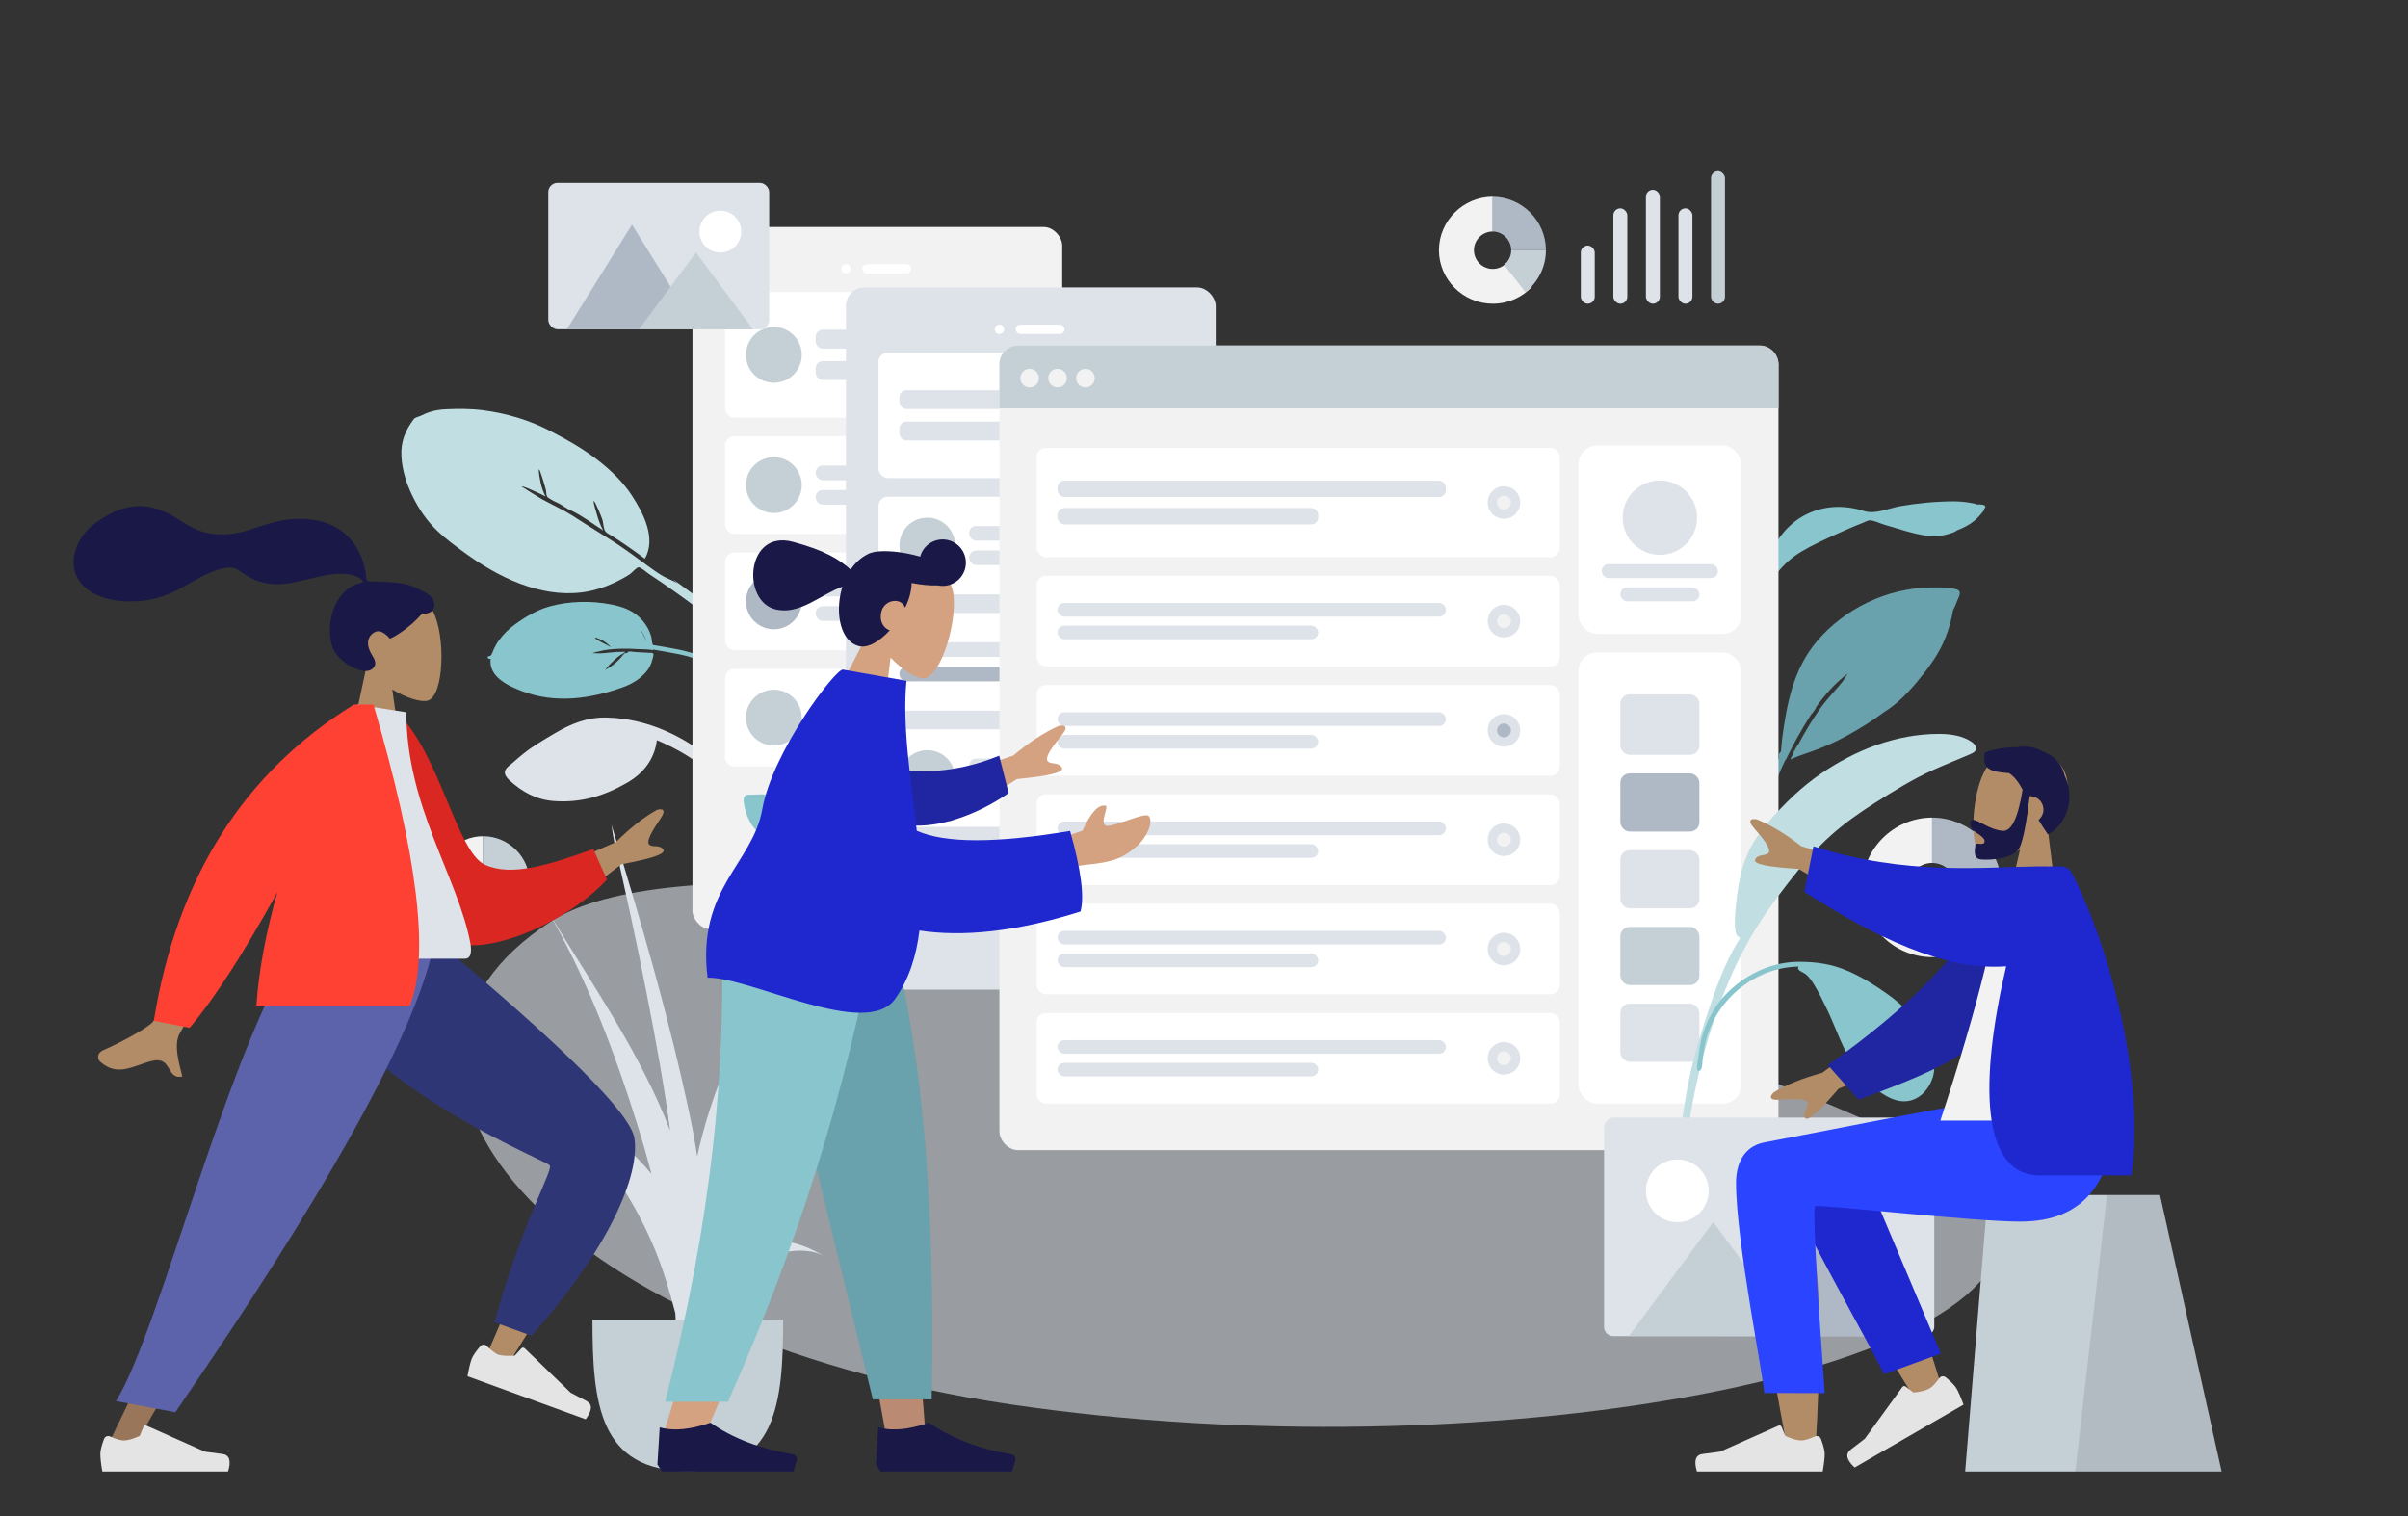 <?xml version="1.0" encoding="UTF-8" standalone="no"?>
<svg
   xmlns:dc="http://purl.org/dc/elements/1.1/"
   xmlns:cc="http://creativecommons.org/ns#"
   xmlns:rdf="http://www.w3.org/1999/02/22-rdf-syntax-ns#"
   xmlns:svg="http://www.w3.org/2000/svg"
   xmlns="http://www.w3.org/2000/svg"
   xmlns:sodipodi="http://sodipodi.sourceforge.net/DTD/sodipodi-0.dtd"
   xmlns:inkscape="http://www.inkscape.org/namespaces/inkscape"
   width="1080"
   height="680"
   viewBox="0 0 1080 680"
   version="1.1"
   id="svg8575"
   sodipodi:docname="stats.svg"
   inkscape:version="0.92.4 (33fec40, 2019-01-16)"
   inkscape:export-filename="/home/edward/Pictures/PrayerMate assets/Humaaans/church.png"
   inkscape:export-xdpi="100.24696"
   inkscape:export-ydpi="100.24696">
  <rect x="0" y="0" width="1080" height="680" fill="#333333" stroke="none"/>
  <defs
     id="defs8579" />
  <sodipodi:namedview
     pagecolor="#ffffff"
     bordercolor="#666666"
     borderopacity="1"
     objecttolerance="10"
     gridtolerance="10"
     guidetolerance="10"
     inkscape:pageopacity="0"
     inkscape:pageshadow="2"
     inkscape:window-width="1920"
     inkscape:window-height="1016"
     id="namedview8577"
     showgrid="true"
     showguides="true"
     inkscape:guide-bbox="true"
     inkscape:zoom="0.85372742"
     inkscape:cx="452.2241"
     inkscape:cy="271.99279"
     inkscape:window-x="0"
     inkscape:window-y="27"
     inkscape:window-maximized="1"
     inkscape:current-layer="layer3">
    <inkscape:grid
       type="xygrid"
       id="grid19656" />
    <sodipodi:guide
       position="540,467.966"
       orientation="1,0"
       id="guide23231"
       inkscape:locked="false"
       inkscape:label=""
       inkscape:color="rgb(0,0,255)" />
  </sodipodi:namedview>
  <!-- Generator: Sketch 52.4 (67378) - http://www.bohemiancoding.com/sketch -->
  <title
     id="title8534">Scene/Plants</title>
  <desc
     id="desc8536">Created with Sketch.</desc>
  <g
     id="Scene/Wireframe"
     style="fill:none;fill-rule:evenodd;stroke:none;stroke-width:1"
     transform="matrix(1.043,0,0,1.043,166.635,22.533)">
    <path
       id="Twisted-Leaf"
       d="m 690.225,195.334 c -0.533,-0.388 -1.799,-0.525 -2.388,-0.642 C 685.39,194.21 682.869,194 680.374,194 c -7.693,0.011 -15.511,0.767 -23.077,2.074 -4.803,0.83 -10.61,3.622 -15.388,2.106 -8.324,-2.642 -16.738,-2.512 -24.635,1.26 -7.221,3.449 -12.702,10 -15.901,17.078 -0.483,1.069 -2.441,5.001 -2.995,7.652 -0.237,0.542 -0.465,1.088 -0.67,1.642 -0.583,1.573 -1.105,3.173 -1.59,4.777 -0.207,0.684 -0.729,2.194 -0.11,2.486 -0.99,1.826 -1.867,3.709 -2.598,5.652 -2.125,5.652 -4.448,11.851 -5.195,17.841 -0.277,2.218 -0.287,4.449 -0.03,6.671 0.127,1.098 0.074,3.307 0.819,4.142 1.58,1.772 2.392,-0.709 2.214,-1.89 -1.361,-9.006 1.267,-17.464 4.38,-25.93 2.013,-5.474 5.321,-10.483 9.027,-15.019 2.999,-3.671 6.216,-6.563 10.328,-8.997 5.027,-2.977 10.402,-5.383 15.728,-7.797 3.503,-1.588 7.009,-3.134 10.61,-4.502 0.801,-0.305 2.06,-1.085 2.948,-1.088 1.877,-0.007 4.537,1.379 6.351,1.894 5.964,1.696 12.005,3.867 18.168,4.733 3.954,0.556 7.658,-0.07 11.355,-1.387 0.378,-0.134 1.011,-0.48 1.787,-0.974 2.745,-1.056 5.342,-2.385 7.603,-4.302 1.303,-1.105 2.485,-2.532 3.563,-3.839 0.323,-0.391 0.465,-0.839 0.47,-1.264 0.244,-0.128 0.406,-0.277 0.443,-0.451 0.269,-1.286 -2.184,-1.31 -3.754,-1.233"
       inkscape:connector-curvature="0"
       style="fill:#89c5cc" />
    <path
       transform="rotate(-39,111.675,319.404)"
       id="Fill-16"
       d="m 86.226,277.097 c -1.942,0 -3.878,0.039 -5.818,0.139 -1.479,0.077 -3.738,-0.228 -4.989,0.689 -1.3,0.953 -1.21,2.902 -1.007,4.28 1.073,7.282 3.693,13.739 9.174,18.899 8.439,7.944 18.113,11.981 29.561,13.778 8.042,1.263 15.465,-0.491 21.385,-6.181 4.325,7.989 7.607,16.829 9.253,25.752 0.812,4.403 1.06,8.752 0.917,13.236 -0.092,2.872 -0.251,5.736 -0.56,8.594 -0.134,1.242 -0.77,3.122 -0.282,4.295 0.573,1.378 2.507,1.512 3.375,0.336 0.722,-0.978 0.59,-2.899 0.738,-4.056 0.246,-1.923 0.474,-3.847 0.637,-5.778 0.265,-3.126 0.46,-6.262 0.446,-9.4 -0.033,-7.051 -1.608,-14.13 -3.763,-20.824 -4.134,-12.841 -10.842,-24.254 -21.274,-33.208 -6.414,-5.506 -13.755,-7.736 -22.084,-8.933 -5.186,-0.745 -10.456,-1.617 -15.709,-1.617"
       inkscape:connector-curvature="0"
       style="fill:#dde3e9" />
    <path
       transform="rotate(-37,90.124,221.442)"
       id="Leaf-3"
       d="m 130.485,308.721 c -1.575,-12.542 -3.242,-25.012 -6.294,-37.31 -1.799,-7.247 -4.104,-14.342 -6.198,-21.506 0.188,0.899 0.354,1.803 0.498,2.71 -0.729,-2.137 -2.25,-4.181 -3.126,-6.31 -0.976,-2.375 -1.761,-4.842 -2.507,-7.294 -1.456,-4.786 -2.83,-9.58 -4.468,-14.311 -1.826,-5.271 -3.928,-10.454 -5.887,-15.679 -1.663,-4.434 -3.22,-9.089 -5.385,-13.321 -1.18,-2.306 -2.237,-4.784 -3.396,-7.135 -0.388,-0.787 -3.714,-9.576 -3.689,-9.576 0.55,0 2.613,3.907 2.954,4.481 0.999,1.676 1.847,3.421 2.705,5.168 0.37,-2.075 0.956,-4.107 1.88,-6.015 0.285,-0.589 2.285,-4.932 2.936,-4.932 0.325,0 -2.681,8.202 -3.061,8.922 -0.309,0.585 -0.887,1.326 -1.088,1.949 -0.325,1.005 -0.158,0.754 0.111,1.66 0.492,1.662 1.581,3.289 2.267,4.884 0.376,0.852 1.303,3.804 2.205,5.126 2.323,4.54 3.973,10.076 5.742,14.972 0.38,-2.405 1.038,-4.725 1.949,-6.988 0.216,-0.538 1.934,-5.525 2.429,-5.525 0.557,0 -1.576,7.988 -1.865,8.678 -0.538,1.282 -1.384,2.522 -1.832,3.827 -0.491,1.432 0.372,2.721 0.921,4.185 2.022,5.388 3.794,10.83 5.414,16.345 9.406,-4.12 11.276,-16.244 11.89,-25.185 0.442,-6.444 -0.556,-13.006 -2.119,-19.257 -2.087,-8.343 -5.598,-16.397 -9.324,-24.151 -4.341,-9.035 -10.31,-17.105 -17.508,-24.179 -3.764,-3.7 -8.052,-6.906 -12.406,-9.911 -2.127,-1.468 -4.312,-2.686 -6.795,-3.503 -1.119,-0.368 -2.268,-0.634 -3.43,-0.838 -0.883,-0.155 -2.683,-0.973 -3.415,-0.765 -5.975,1.653 -10.467,4.403 -13.949,9.514 -3.297,4.839 -5.343,10.623 -6.48,16.298 -1.266,6.319 -1.572,12.69 -0.485,19.05 0.829,4.852 2.26,9.609 3.692,14.319 5.095,16.753 14.025,34.713 30.05,43.903 5.187,2.975 10.942,4.714 16.85,5.636 1.392,0.217 2.783,0.424 4.192,0.503 0.95,0.054 4.072,-0.577 4.76,-0.167 0.942,0.561 1.483,3.746 1.894,4.901 3.12,8.777 5.91,17.653 8.442,26.608 2.693,9.528 4.833,19.148 6.615,28.876 0.758,4.138 1.496,8.268 2.125,12.428 0.147,0.968 -0.005,4.012 0.94,4.867 0.597,0.541 1.442,0.319 1.797,-0.343 0.618,-1.151 -0.389,-4.328 -0.55,-5.612"
       inkscape:connector-curvature="0"
       style="fill:#c1dee2" />
    <path
       id="Fill-10"
       d="m 680.98,231.66 c -3.411,-0.745 -7.177,-0.688 -10.652,-0.627 -18.634,0.253 -36.931,9.075 -48.84,23.172 -10.138,12 -12.926,26.92 -14.928,42.002 -0.199,1.497 -0.284,2.985 -0.396,4.486 -0.024,0.322 -0.06,0.609 -0.098,0.88 -0.788,0.704 -1.201,1.525 -0.735,2.427 -1.735,3.797 -3.203,7.691 -4.462,11.706 -3.707,11.82 -7.478,23.865 -5.155,36.294 0.543,-6.84 1.684,-13.834 3.049,-20.562 0.079,-0.386 0.163,-0.769 0.252,-1.151 0.009,-0.04 0.017,-0.081 0.026,-0.121 0.483,-2.06 1.112,-4.059 1.875,-6.026 0.008,-0.021 0.016,-0.043 0.024,-0.064 0.101,-0.259 0.208,-0.516 0.314,-0.774 0.219,-0.533 0.444,-1.065 0.682,-1.594 0.081,-0.18 0.158,-0.362 0.232,-0.546 1.112,-2.726 1.582,-5.797 2.578,-8.618 0.238,-0.641 0.488,-1.28 0.749,-1.916 0.015,-0.037 0.031,-0.074 0.047,-0.112 0.706,-1.71 1.485,-3.4 2.31,-5.071 0.448,-0.337 0.687,-1.172 1.074,-1.931 0.08,-0.15 0.705,-1.147 0.891,-1.722 0.485,-0.939 0.969,-1.879 1.458,-2.816 -0.015,0.005 -0.029,0.011 -0.044,0.016 0.489,-0.9 0.98,-1.797 1.467,-2.689 0.107,-0.196 0.215,-0.392 0.323,-0.589 0.175,-0.313 0.35,-0.626 0.524,-0.938 1.632,-2.921 3.363,-5.783 5.16,-8.61 0.641,-1.009 2.174,-2.455 2.468,-3.588 0.011,-0.042 0.013,-0.081 0.02,-0.122 3.9,-5.477 8.39,-10.53 13.774,-14.533 -0.651,0.704 -2.034,3.091 -2.4,3.564 -1.119,1.447 -2.334,2.795 -3.554,4.158 -2.184,2.443 -4.317,4.963 -6.212,7.628 -3.465,4.874 -6.455,10.003 -9.281,15.236 -0.027,0.031 -0.056,0.06 -0.082,0.091 -1.42,1.751 -2.314,4.397 -3.337,6.4 4.046,-1.874 8.521,-3.095 12.674,-4.759 4.141,-1.659 8.17,-3.507 12.059,-5.676 5.169,-2.883 10.532,-6.139 15.416,-9.823 5.597,-3.472 10.301,-8.251 14.453,-13.266 4.912,-5.934 9.414,-11.919 12.198,-19.124 1.368,-3.54 2.444,-7.232 3.082,-10.967 0.028,-0.163 0.064,-0.339 0.102,-0.523 0.653,-1.29 1.236,-2.609 1.726,-3.958 0.778,-2.14 2.614,-4.494 -0.83,-5.246"
       inkscape:connector-curvature="0"
       style="fill:#69a1ac" />
    <path
       transform="matrix(-0.53,0.848,0.848,0.53,-76.529,42.421)"
       id="Leave-the-Leaf!"
       d="m 86.603,265.822 c -0.415,-1.519 -0.664,-3.09 -0.549,-4.68 0.029,-0.402 0.366,-3.32 0.692,-3.32 0.76,0 -0.287,7.532 -0.144,8 m -13.221,6.574 c 0.046,0.018 0.883,1.626 1.157,2.093 0.583,0.993 1.205,1.962 1.843,2.907 -1.198,-1.557 -2.273,-3.059 -3,-5 m 44.875,-47.833 c 0.712,-0.6 0.322,-2.1 -0.522,-1.272 -0.681,0.671 -0.702,0.604 -1.558,0.562 -0.696,-0.035 -1.436,-0.251 -2.135,-0.337 -1.483,-0.182 -2.957,-0.259 -4.449,-0.155 -3.198,0.223 -6.31,0.985 -9.271,2.169 -5.168,2.068 -10.385,4.747 -14.496,8.478 -6.537,5.933 -11.786,14.053 -14.884,22.151 -1.919,5.015 -2.951,10.048 -1.208,15.264 0.871,2.607 2.251,5.087 4.252,7.046 0.523,0.512 1.213,0.908 1.703,1.445 0.753,0.826 0.581,0.561 0.091,1.74 -0.535,1.287 -1.064,2.575 -1.591,3.865 -1.378,3.378 -2.734,6.794 -3.734,10.3 -0.33,1.154 -0.583,2.325 -0.767,3.509 -0.139,0.895 -0.948,4.301 -0.244,5.216 1.171,1.523 1.671,-0.816 1.708,-1.616 0.033,-0.701 0.094,-1.404 0.182,-2.1 0.221,-1.755 0.62,-3.477 1.138,-5.169 0.56,-1.829 1.246,-3.623 1.928,-5.412 0.636,-1.668 1.302,-3.325 1.981,-4.976 0.377,-0.918 0.759,-1.833 1.14,-2.749 0.13,-0.313 0.197,-0.966 0.542,-0.698 0.754,-1.955 1.982,-3.812 3,-5.648 1.247,-2.248 2.519,-4.492 3.953,-6.634 1.034,-1.545 2.122,-3.057 3.314,-4.492 0.696,-0.839 1.44,-1.627 2.231,-2.382 0.434,-0.415 1.918,-2.195 2.516,-2.195 -0.257,0 -1.42,2.26 -1.602,2.527 -0.724,1.068 -1.511,2.086 -2.314,3.099 -1.489,1.881 -2.872,3.83 -4.122,5.87 0.361,0.215 1.861,-0.774 2.308,-0.965 1.003,-0.428 2.035,-0.793 3.091,-1.075 1.861,-0.497 4.136,-1.063 5.973,-1.063 -0.542,0 -1.798,0.884 -2.362,1.124 -0.903,0.385 -1.83,0.735 -2.769,1.028 -0.867,0.27 -1.75,0.476 -2.639,0.666 -0.889,0.19 -2.496,0.197 -3.305,0.67 -0.049,0.029 0.002,0.487 -0.19,0.61 -0.193,0.124 -0.745,0.083 -0.79,0.117 -0.663,0.497 -1.126,1.939 -1.524,2.648 -1.034,1.838 -2.042,3.691 -3.06,5.538 -0.315,0.572 -0.735,0.964 -0.457,1.428 0.296,0.495 1.695,0.801 2.242,0.982 2.03,0.67 4.086,0.891 6.203,0.54 3.964,-0.658 7.404,-2.374 10.506,-4.802 11.881,-9.302 21.625,-21.007 24.6,-35.87 1.231,-6.153 2.558,-15.749 -4.611,-18.981"
       inkscape:connector-curvature="0"
       style="fill:#89c5cc" />
    <g
       transform="translate(39,358)"
       id="Background-Shape-2-6"
       style="opacity:0.6;fill:#dde3e9">
      <path
         id="Background-Shape-7"
         d="m 661.711,146.152 c 9.65,65.324 -224.374,107.932 -425.803,78.197 C 34.478,194.614 -57.928,78.493 38.191,16.62 134.31,-45.254 652.061,80.828 661.711,146.152 Z"
         inkscape:connector-curvature="0" />
    </g>
    <g
       transform="translate(138,76)"
       id="Mobile3">
      <rect
         rx="8"
         height="302"
         width="159"
         y="0"
         x="0"
         id="Container"
         style="fill:#f2f2f2" />
      <circle
         r="15"
         cy="268"
         cx="79"
         id="Touch"
         style="fill:#ffffff" />
      <g
         transform="translate(64,16)"
         id="Camera"
         style="fill:#ffffff">
        <circle
           r="2"
           cy="2"
           cx="2"
           id="Lens" />
        <rect
           rx="2"
           height="4"
           width="21"
           y="0"
           x="9"
           id="Sensor" />
      </g>
      <g
         transform="translate(14,28)"
         id="Rows">
        <g
           id="Row">
          <rect
             rx="4"
             height="54"
             width="131"
             y="0"
             x="0"
             id="Background"
             style="fill:#ffffff" />
          <g
             transform="translate(39,16.2)"
             id="Text"
             style="fill:#dde3e9">
            <rect
               rx="3"
               height="8.1"
               width="73"
               y="0"
               x="0"
               id="Name" />
            <rect
               rx="3"
               height="8.1"
               width="49"
               y="13.5"
               x="0"
               id="rect9247" />
          </g>
          <circle
             r="12"
             cy="27"
             cx="21"
             id="Avatar"
             style="fill:#c5cfd6" />
        </g>
        <g
           transform="translate(0,62)"
           id="g9262">
          <rect
             rx="4"
             height="42"
             width="131"
             y="0"
             x="0"
             id="rect9252"
             style="fill:#ffffff" />
          <g
             transform="translate(39,12.6)"
             id="g9258"
             style="fill:#dde3e9">
            <rect
               rx="3"
               height="6.3"
               width="73"
               y="0"
               x="0"
               id="rect9254" />
            <rect
               rx="3"
               height="6.3"
               width="49"
               y="10.5"
               x="0"
               id="rect9256" />
          </g>
          <circle
             r="12"
             cy="21"
             cx="21"
             id="circle9260"
             style="fill:#c5cfd6" />
        </g>
        <g
           transform="translate(0,112)"
           id="g9274">
          <rect
             rx="4"
             height="42"
             width="131"
             y="0"
             x="0"
             id="rect9264"
             style="fill:#ffffff" />
          <g
             transform="translate(39,12.6)"
             id="g9270"
             style="fill:#dde3e9">
            <rect
               rx="3"
               height="6.3"
               width="73"
               y="0"
               x="0"
               id="rect9266" />
            <rect
               rx="3"
               height="6.3"
               width="49"
               y="10.5"
               x="0"
               id="rect9268" />
          </g>
          <circle
             r="12"
             cy="21"
             cx="21"
             id="circle9272"
             style="fill:#afb9c5" />
        </g>
        <g
           transform="translate(0,162)"
           id="g9286">
          <rect
             rx="4"
             height="42"
             width="131"
             y="0"
             x="0"
             id="rect9276"
             style="fill:#ffffff" />
          <g
             transform="translate(39,12.6)"
             id="g9282"
             style="fill:#dde3e9">
            <rect
               rx="3"
               height="6.3"
               width="73"
               y="0"
               x="0"
               id="rect9278" />
            <rect
               rx="3"
               height="6.3"
               width="49"
               y="10.5"
               x="0"
               id="rect9280" />
          </g>
          <circle
             r="12"
             cy="21"
             cx="21"
             id="circle9284"
             style="fill:#c5cfd6" />
        </g>
      </g>
    </g>
    <g
       transform="translate(156,102)"
       id="g9358">
      <g
         transform="translate(0,218)"
         id="Group"
         style="fill:#89c5cc">
        <path
           id="path9290"
           d="M 12.14,0 C 10.815,0 9.494,0.027 8.171,0.095 7.162,0.148 5.621,-0.061 4.768,0.568 3.881,1.221 3.942,2.557 4.081,3.501 4.813,8.493 6.6,12.919 10.339,16.456 c 5.757,5.446 12.356,8.212 20.165,9.445 5.486,0.866 10.55,-0.336 14.588,-4.237 2.95,5.476 5.189,11.536 6.312,17.652 0.554,3.018 0.723,6 0.626,9.073 -0.063,1.968 -0.171,3.932 -0.382,5.891 -0.091,0.851 -0.526,2.14 -0.192,2.944 0.391,0.945 1.71,1.036 2.302,0.231 0.493,-0.67 0.402,-1.987 0.503,-2.78 0.168,-1.318 0.323,-2.637 0.434,-3.961 0.181,-2.143 0.314,-4.292 0.304,-6.444 -0.023,-4.833 -1.097,-9.686 -2.567,-14.274 C 49.612,21.192 45.037,13.369 37.921,7.231 33.545,3.457 28.537,1.929 22.856,1.108 19.318,0.597 15.723,0 12.14,0"
           inkscape:connector-curvature="0" />
        <path
           id="Fill-18"
           d="M 32.571,35 C 18.272,35 8.642,46.524 4.089,58.502 2.372,63.016 1.97,67.974 1.308,72.714 c -0.212,1.521 -0.134,3.839 -0.751,5.195 -0.224,0.491 -0.738,0.668 -0.492,1.338 0.149,0.406 0.44,0.654 0.879,0.734 C 1.843,80.147 3.115,79.167 3.886,78.781 10.282,75.573 14.484,70.613 17.912,64.545 c 2.125,-3.761 4.281,-7.666 5.544,-11.795 0.771,-2.522 1.22,-5.179 1.484,-7.796 0.104,-1.03 0.204,-2.086 0.198,-3.122 -0.006,-1.029 -0.485,-1.572 -0.829,-2.468 4.771,-1.806 10.156,-2.298 14.989,-0.427 4.47,1.731 8.183,5.076 10.262,9.279 0.54,1.092 0.957,2.245 1.26,3.42 0.199,0.77 0.208,1.769 0.576,2.465 0.893,1.687 2.771,0.559 2.59,-1.011 C 53.485,48.708 50.979,44.309 47.775,41.263 43.734,37.421 38.258,35 32.571,35"
           inkscape:connector-curvature="0" />
      </g>
      <rect
         rx="8"
         height="302"
         width="159"
         y="0"
         x="48"
         id="rect9294"
         style="fill:#dde3e9" />
      <circle
         r="15"
         cy="268"
         cx="127"
         id="circle9296"
         style="fill:#ffffff" />
      <g
         transform="translate(112,16)"
         id="g9302"
         style="fill:#ffffff">
        <circle
           r="2"
           cy="2"
           cx="2"
           id="circle9298" />
        <rect
           rx="2"
           height="4"
           width="21"
           y="0"
           x="9"
           id="rect9300" />
      </g>
      <g
         transform="translate(62,28)"
         id="g9356">
        <g
           id="g9314">
          <rect
             rx="4"
             height="54"
             width="131"
             y="0"
             x="0"
             id="rect9304"
             style="fill:#ffffff" />
          <g
             transform="translate(9,16.2)"
             id="Text-Stuff"
             style="fill:#dde3e9">
            <rect
               rx="3"
               height="8.1"
               width="73"
               y="0"
               x="0"
               id="Label" />
            <rect
               rx="3"
               height="8.1"
               width="49"
               y="13.5"
               x="0"
               id="rect9307" />
          </g>
          <g
             transform="translate(110,20)"
             id="Check">
            <circle
               r="7"
               cy="7"
               cx="7"
               id="circle9310"
               style="fill:#dde3e9" />
            <circle
               r="3"
               cy="7"
               cx="7"
               id="Indicator"
               style="fill:#f2f2f2" />
          </g>
        </g>
        <g
           transform="translate(0,62)"
           id="g9326">
          <rect
             rx="4"
             height="42"
             width="131"
             y="0"
             x="0"
             id="rect9316"
             style="fill:#ffffff" />
          <g
             transform="translate(39,12.6)"
             id="g9322"
             style="fill:#dde3e9">
            <rect
               rx="3"
               height="6.3"
               width="73"
               y="0"
               x="0"
               id="rect9318" />
            <rect
               rx="3"
               height="6.3"
               width="49"
               y="10.5"
               x="0"
               id="rect9320" />
          </g>
          <circle
             r="12"
             cy="21"
             cx="21"
             id="circle9324"
             style="fill:#c5cfd6" />
        </g>
        <g
           transform="translate(0,112)"
           id="g9342">
          <rect
             rx="4"
             height="42"
             width="131"
             y="0"
             x="0"
             id="rect9328"
             style="fill:#ffffff" />
          <g
             transform="translate(9,12.6)"
             id="g9334">
            <rect
               rx="3"
               height="6.3"
               width="73"
               y="0"
               x="0"
               id="rect9330"
               style="fill:#dde3e9" />
            <rect
               rx="3"
               height="6.3"
               width="49"
               y="10.5"
               x="0"
               id="rect9332"
               style="fill:#afb9c5" />
          </g>
          <g
             transform="translate(110,14)"
             id="g9340">
            <circle
               r="7"
               cy="7"
               cx="7"
               id="circle9336"
               style="fill:#dde3e9" />
            <circle
               r="3"
               cy="7"
               cx="7"
               id="circle9338"
               style="fill:#f2f2f2" />
          </g>
        </g>
        <g
           transform="translate(0,162)"
           id="g9354">
          <rect
             rx="4"
             height="42"
             width="131"
             y="0"
             x="0"
             id="rect9344"
             style="fill:#ffffff" />
          <g
             transform="translate(39,12.6)"
             id="g9350"
             style="fill:#dde3e9">
            <rect
               rx="3"
               height="6.3"
               width="73"
               y="0"
               x="0"
               id="rect9346" />
            <rect
               rx="3"
               height="6.3"
               width="49"
               y="10.5"
               x="0"
               id="rect9348" />
          </g>
          <circle
             r="12"
             cy="21"
             cx="21"
             id="circle9352"
             style="fill:#c5cfd6" />
        </g>
      </g>
    </g>
    <g
       transform="translate(270,127)"
       id="Web">
      <rect
         rx="8"
         height="346"
         width="335"
         y="0"
         x="0"
         id="rect9360"
         style="fill:#f2f2f2" />
      <rect
         rx="8"
         height="81"
         width="70"
         y="43"
         x="249"
         id="rect9362"
         style="fill:#ffffff" />
      <g
         transform="translate(259,58)"
         id="Profile-Info"
         style="fill:#dde3e9">
        <circle
           r="16"
           cy="16"
           cx="25"
           id="circle9364" />
        <rect
           rx="3"
           height="6"
           width="50"
           y="36"
           x="0"
           id="rect9366" />
        <rect
           rx="3"
           height="6"
           width="34"
           y="46"
           x="8"
           id="rect9368" />
      </g>
      <path
         id="Header"
         d="m 8,0 h 319 c 4.418,0 8,3.582 8,8 V 27 H 0 V 8 C 0,3.582 3.582,0 8,0 Z"
         inkscape:connector-curvature="0"
         style="fill:#c5cfd6" />
      <g
         transform="translate(9,10)"
         id="Buttons"
         style="fill:#f2f2f2">
        <circle
           r="4"
           cy="4"
           cx="4"
           id="buttons" />
        <circle
           r="4"
           cy="4"
           cx="16"
           id="circle9373" />
        <circle
           r="4"
           cy="4"
           cx="28"
           id="circle9375" />
      </g>
      <g
         transform="translate(249,132)"
         id="Components">
        <rect
           rx="8"
           height="194"
           width="70"
           y="0"
           x="0"
           id="rect9378"
           style="fill:#ffffff" />
        <g
           transform="translate(18,18)"
           id="g9389">
          <rect
             rx="4"
             height="26"
             width="34"
             y="0"
             x="0"
             id="Data"
             style="fill:#dde3e9" />
          <rect
             rx="4"
             height="25"
             width="34"
             y="34"
             x="0"
             id="rect9381"
             style="fill:#afb9c5" />
          <rect
             rx="4"
             height="25"
             width="34"
             y="67"
             x="0"
             id="rect9383"
             style="fill:#dde3e9" />
          <rect
             rx="4"
             height="25"
             width="34"
             y="133"
             x="0"
             id="rect9385"
             style="fill:#dde3e9" />
          <rect
             rx="4"
             height="25"
             width="34"
             y="100"
             x="0"
             id="rect9387"
             style="fill:#c5cfd6" />
        </g>
      </g>
      <g
         transform="translate(16,44)"
         id="g9488">
        <g
           id="g9406">
          <rect
             rx="4"
             height="47"
             width="225"
             y="0"
             x="0"
             id="rect9392"
             style="fill:#ffffff" />
          <g
             transform="translate(9,14.1)"
             id="g9398"
             style="fill:#dde3e9">
            <rect
               rx="3"
               height="7.05"
               width="167"
               y="0"
               x="0"
               id="rect9394" />
            <rect
               rx="3"
               height="7.05"
               width="112.096"
               y="11.75"
               x="0"
               id="rect9396" />
          </g>
          <g
             transform="translate(193.954,16.5)"
             id="g9404">
            <circle
               r="7"
               cy="7"
               cx="7"
               id="circle9400"
               style="fill:#dde3e9" />
            <circle
               r="3"
               cy="7"
               cx="7"
               id="circle9402"
               style="fill:#f2f2f2" />
          </g>
        </g>
        <g
           transform="translate(0,55)"
           id="g9422">
          <rect
             rx="4"
             height="39"
             width="225"
             y="0"
             x="0"
             id="rect9408"
             style="fill:#ffffff" />
          <g
             transform="translate(9,11.7)"
             id="g9414"
             style="fill:#dde3e9">
            <rect
               rx="2.925"
               height="5.85"
               width="167"
               y="0"
               x="0"
               id="rect9410" />
            <rect
               rx="2.925"
               height="5.85"
               width="112.096"
               y="9.75"
               x="0"
               id="rect9412" />
          </g>
          <g
             transform="translate(193.954,12.5)"
             id="g9420">
            <circle
               r="7"
               cy="7"
               cx="7"
               id="circle9416"
               style="fill:#dde3e9" />
            <circle
               r="3"
               cy="7"
               cx="7"
               id="circle9418"
               style="fill:#f2f2f2" />
          </g>
        </g>
        <g
           transform="translate(0,102)"
           id="g9438">
          <rect
             rx="4"
             height="39"
             width="225"
             y="0"
             x="0"
             id="rect9424"
             style="fill:#ffffff" />
          <g
             transform="translate(9,11.7)"
             id="g9430"
             style="fill:#dde3e9">
            <rect
               rx="2.925"
               height="5.85"
               width="167"
               y="0"
               x="0"
               id="rect9426" />
            <rect
               rx="2.925"
               height="5.85"
               width="112.096"
               y="9.75"
               x="0"
               id="rect9428" />
          </g>
          <g
             transform="translate(193.954,12.5)"
             id="g9436">
            <circle
               r="7"
               cy="7"
               cx="7"
               id="circle9432"
               style="fill:#dde3e9" />
            <circle
               r="3"
               cy="7"
               cx="7"
               id="circle9434"
               style="fill:#afb9c5" />
          </g>
        </g>
        <g
           transform="translate(0,243)"
           id="g9454">
          <rect
             rx="4"
             height="39"
             width="225"
             y="0"
             x="0"
             id="rect9440"
             style="fill:#ffffff" />
          <g
             transform="translate(9,11.7)"
             id="g9446"
             style="fill:#dde3e9">
            <rect
               rx="2.925"
               height="5.85"
               width="167"
               y="0"
               x="0"
               id="rect9442" />
            <rect
               rx="2.925"
               height="5.85"
               width="112.096"
               y="9.75"
               x="0"
               id="rect9444" />
          </g>
          <g
             transform="translate(193.954,12.5)"
             id="g9452">
            <circle
               r="7"
               cy="7"
               cx="7"
               id="circle9448"
               style="fill:#dde3e9" />
            <circle
               r="3"
               cy="7"
               cx="7"
               id="circle9450"
               style="fill:#f2f2f2" />
          </g>
        </g>
        <g
           transform="translate(0,196)"
           id="g9470">
          <rect
             rx="4"
             height="39"
             width="225"
             y="0"
             x="0"
             id="rect9456"
             style="fill:#ffffff" />
          <g
             transform="translate(9,11.7)"
             id="g9462"
             style="fill:#dde3e9">
            <rect
               rx="2.925"
               height="5.85"
               width="167"
               y="0"
               x="0"
               id="rect9458" />
            <rect
               rx="2.925"
               height="5.85"
               width="112.096"
               y="9.75"
               x="0"
               id="rect9460" />
          </g>
          <g
             transform="translate(193.954,12.5)"
             id="g9468">
            <circle
               r="7"
               cy="7"
               cx="7"
               id="circle9464"
               style="fill:#dde3e9" />
            <circle
               r="3"
               cy="7"
               cx="7"
               id="circle9466"
               style="fill:#f2f2f2" />
          </g>
        </g>
        <g
           transform="translate(0,149)"
           id="g9486">
          <rect
             rx="4"
             height="39"
             width="225"
             y="0"
             x="0"
             id="rect9472"
             style="fill:#ffffff" />
          <g
             transform="translate(9,11.7)"
             id="g9478"
             style="fill:#dde3e9">
            <rect
               rx="2.925"
               height="5.85"
               width="167"
               y="0"
               x="0"
               id="rect9474" />
            <rect
               rx="2.925"
               height="5.85"
               width="112.096"
               y="9.75"
               x="0"
               id="rect9476" />
          </g>
          <g
             transform="translate(193.954,12.5)"
             id="g9484">
            <circle
               r="7"
               cy="7"
               cx="7"
               id="circle9480"
               style="fill:#dde3e9" />
            <circle
               r="3"
               cy="7"
               cx="7"
               id="circle9482"
               style="fill:#f2f2f2" />
          </g>
        </g>
      </g>
    </g>
    <path
       id="Fill-1"
       d="M 687.986,297.376 C 684.041,294.701 678.796,294 674.076,294 c -18.436,0 -35.765,6.84 -50.735,17.032 -8.203,5.584 -15.541,12.696 -22.019,20.101 -3.739,4.274 -7.074,8.898 -9.434,14.041 -1.593,3.471 -2.686,7.087 -3.427,10.818 -0.903,4.546 -1.621,9.184 -1.945,13.806 -0.128,1.82 -1.185,11.477 1.841,11.641 -0.017,0.238 -0.021,0.465 -0.003,0.668 -6.57,10.274 -10.63,22.314 -14.394,33.729 -3.275,9.934 -6.194,19.951 -8.088,30.228 -2.494,13.53 -4.133,27.263 -4.912,40.987 -0.167,2.949 -0.282,5.9 -0.381,8.854 -0.084,2.519 -0.169,5.038 -0.251,7.557 -0.092,2.823 -0.589,6.073 -0.14,8.88 0.391,2.444 2.506,2.074 2.6,-0.358 0.113,-2.937 0.095,-5.88 0.223,-8.82 0.171,-3.901 0.347,-7.802 0.538,-11.702 1.329,-27.092 6.315,-53.785 15.515,-79.376 3.724,-10.356 7.99,-20.16 13.474,-29.739 4.821,-8.423 10.621,-16.577 16.549,-24.172 5.762,-7.38 11.752,-14.59 18.812,-20.843 5.729,-5.074 12.03,-9.495 18.508,-13.608 8.228,-5.224 16.439,-10.321 25.352,-14.331 4.633,-2.084 9.353,-3.95 14.021,-5.95 0.84,-0.36 1.741,-0.709 2.549,-1.126 2.695,-1.39 1.808,-3.483 -0.34,-4.939"
       inkscape:connector-curvature="0"
       style="fill:#c1dee2" />
    <path
       transform="matrix(-1,0,0,1,1242,0)"
       id="Fill-20"
       d="m 628.182,392 c -7.477,0 -14.131,0.972 -21.02,3.943 -5.947,2.565 -11.367,5.96 -16.629,9.656 -7.402,5.199 -13.232,11.249 -17.312,19.266 -2.438,4.789 -4.226,11.566 -2.589,16.79 1.929,6.152 7.224,11.284 14.199,10.2 4.313,-0.67 8.267,-3.525 11.545,-6.212 3.921,-3.215 7.06,-7.08 9.652,-11.373 4.228,-7.003 6.713,-14.919 10.304,-22.237 1.704,-3.473 3.351,-6.971 5.393,-10.271 1.011,-1.634 2.086,-3.253 3.619,-4.468 0.82,-0.65 4.278,-1.774 2.956,-3.233 19.39,0.255 36.568,15.147 40.291,33.58 0.347,1.718 0.618,3.45 0.904,5.179 0.181,1.092 0.108,5.117 1.084,5.814 2.152,1.538 1.247,-3.135 1.155,-3.807 -0.239,-1.739 -0.493,-3.476 -0.76,-5.211 -1.454,-9.434 -5.653,-18.204 -12.658,-24.932 C 650.306,396.99 639.499,392 628.182,392"
       inkscape:connector-curvature="0"
       style="fill:#89c5cc" />
    <g
       transform="translate(65,333)"
       id="Plant">
      <path
         id="Fill-19"
         d="M 9.938,35.736 C 28.604,67.052 50.345,97.374 63.401,131.613 62.875,127.577 62.317,123.545 61.692,119.52 58.38,98.179 54.262,76.994 49.936,55.835 47.733,45.062 45.402,34.327 43.012,23.594 41.727,17.829 40.457,12.061 39.145,6.302 38.827,4.906 38.554,2.469 38.157,0 c 12.688,41.637 24.924,83.305 33.874,125.942 1.174,5.596 2.174,11.182 2.993,16.758 0.28,-1.272 0.556,-2.544 0.857,-3.813 3.621,-15.207 9.054,-30.294 15.521,-44.513 3.092,-6.8 6.644,-13.451 10.825,-19.648 2.608,-3.863 8.757,-8.455 11.136,-12.412 -13.01,23.861 -17.707,53.717 -25.219,79.659 -1.833,6.331 -3.678,12.651 -5.486,18.982 C 93.987,138.237 111.563,119.571 136,111.483 c -29.58,19.544 -47.322,53.771 -59.278,88.777 -0.039,0.415 -0.086,0.83 -0.127,1.246 3.518,-6.677 7.95,-12.716 13.956,-16.946 12.855,-9.055 27.116,-6.417 39.586,1.35 -9.787,-6.221 -27.474,-0.556 -35.709,5.767 -5.895,4.526 -10.933,10.599 -15.308,16.523 -1.048,1.42 -2.479,3.077 -3.989,4.845 -2.118,13.751 -5.57,27.407 -10.458,40.956 0.807,-3.889 0.223,-10.108 0.447,-13.007 0.024,-0.314 0.044,-0.628 0.068,-0.941 -0.743,2.966 -1.461,5.899 -2.152,8.784 1.374,-5.506 2.12,-11.254 2.703,-17.061 0.15,-2.496 0.297,-4.991 0.451,-7.487 -0.049,-4.736 -0.244,-9.491 -0.574,-14.253 -1.17,-4.629 -2.48,-8.994 -3.56,-12.625 C 58.159,184.31 52.444,171.76 45.411,160.051 38.994,149.366 31.312,139.688 22.445,130.935 17.664,126.217 12.661,121.725 7.729,117.17 5.945,115.523 2.757,111.474 0,109.363 20.08,120.434 40.749,132.41 55.398,150.248 53.68,143.653 51.815,137.151 49.842,130.78 39.831,98.454 27.191,64.953 9.938,35.736 Z"
         inkscape:connector-curvature="0"
         style="fill:#dde3e9" />
      <path
         id="Base-5"
         d="m 30,213 c 0,35.899 2.843,65 41,65 38.157,0 41,-29.101 41,-65"
         inkscape:connector-curvature="0"
         style="fill:#c5cfd6" />
    </g>
    <g
       transform="translate(520,52)"
       id="Graph">
      <rect
         rx="3"
         height="25"
         width="6"
         y="32"
         x="0"
         id="Value"
         style="fill:#dde3e9" />
      <rect
         rx="3"
         height="41"
         width="6"
         y="16"
         x="14"
         id="rect9497"
         style="fill:#dde3e9" />
      <rect
         rx="3"
         height="49"
         width="6"
         y="8"
         x="28"
         id="rect9499"
         style="fill:#dde3e9" />
      <rect
         rx="3"
         height="41"
         width="6"
         y="16"
         x="42"
         id="rect9501"
         style="fill:#dde3e9" />
      <rect
         rx="3"
         height="57"
         width="6"
         y="0"
         x="56"
         id="rect9503"
         style="fill:#c5cfd6" />
    </g>
    <g
       transform="matrix(-1,0,0,1,68,338)"
       id="Pie-Chart">
      <path
         id="path9506"
         d="M 40,20.256 C 40,9.117 30.998,0 20,0 V 20.256 L 33.668,35 C 37.556,31.395 40,26.107 40,20.256 Z"
         inkscape:connector-curvature="0"
         style="fill:#f2f2f2" />
      <path
         id="path9508"
         d="M 20.529,20 H 0.332 c 0,5.221 2.13,10.113 5.497,13.668 C 9.532,37.556 14.805,40 20.529,40 25.802,40 30.628,37.891 34.332,34.557 Z"
         inkscape:connector-curvature="0"
         style="fill:#afb9c5" />
      <path
         id="path9510"
         d="M 0,20 C 0,9.002 9.002,0 20,0 V 20 Z M 30,0 22,18 40,10 C 38.22,5.334 34.223,1.78 30,0 Z"
         inkscape:connector-curvature="0"
         style="fill:#c5cfd6" />
    </g>
    <g
       transform="translate(641,330)"
       id="Chart">
      <path
         id="path9513"
         d="m 37.766,37.179 c -1.922,2.04 -4.644,3.321 -7.671,3.321 -5.817,0 -10.533,-4.701 -10.533,-10.5 0,-5.799 4.716,-10.5 10.533,-10.5 V 0 C 13.546,0 0,13.503 0,30 0,46.497 13.546,60 30.095,60 38.788,60 46.645,56.334 52,50.502 Z"
         inkscape:connector-curvature="0"
         style="fill:#f2f2f2" />
      <path
         id="path9515"
         d="m 30,0 v 19.5 c 5.799,0 10.5,4.701 10.5,10.5 H 60 C 60,13.503 46.497,0 30,0 Z"
         inkscape:connector-curvature="0"
         style="fill:#afb9c5" />
      <path
         id="path9517"
         d="m 40.097,30 c 0,3.407 -1.604,6.435 -4.097,8.391 L 48.262,54 C 55.399,48.412 60,39.749 60,30 Z"
         inkscape:connector-curvature="0"
         style="fill:#c5cfd6" />
    </g>
    <g
       transform="translate(459,63)"
       id="g9526">
      <path
         id="path9520"
         d="m 29.051,28.504 c -1.478,1.564 -3.572,2.546 -5.901,2.546 -4.475,0 -8.103,-3.604 -8.103,-8.05 0,-4.446 3.628,-8.05 8.103,-8.05 V 0 C 10.42,0 0,10.352 0,23 0,35.648 10.42,46 23.15,46 29.837,46 35.88,43.189 40,38.718 Z"
         inkscape:connector-curvature="0"
         style="fill:#f2f2f2" />
      <path
         id="path9522"
         d="m 23,0 v 14.95 c 4.446,0 8.05,3.604 8.05,8.05 H 46 C 46,10.352 35.648,0 23,0 Z"
         inkscape:connector-curvature="0"
         style="fill:#afb9c5" />
      <path
         id="path9524"
         d="m 31.073,23 c 0,2.555 -1.203,4.827 -3.073,6.293 L 37.196,41 C 42.55,36.809 46,30.312 46,23 Z"
         inkscape:connector-curvature="0"
         style="fill:#c5cfd6" />
    </g>
    <g
       transform="translate(76,57)"
       id="Image">
      <path
         id="Fill-35"
         d="m 48.007,51.986 c -0.004,0.01 -0.008,0.02 -0.014,0.032 0.006,-0.01 0.014,-0.05 0.014,-0.032"
         inkscape:connector-curvature="0"
         style="fill:#c5cfd6" />
      <path
         id="Fill-37"
         d="m 47.998,52.001 c 0,0.002 -0.002,0.006 -0.002,0.01 0,-0.01 0.018,-0.04 0.002,-0.01"
         inkscape:connector-curvature="0"
         style="fill:#c5cfd6" />
      <path
         id="Fill-39"
         d="m 48.067,51.832 c -0.014,0.04 -0.032,0.078 -0.048,0.118 0.008,-0.02 0.016,-0.036 0.024,-0.056 -0.208,0.52 -0.076,0.182 0.024,-0.062"
         inkscape:connector-curvature="0"
         style="fill:#c5cfd6" />
      <path
         id="Fill-41"
         d="m 48.022,51.953 c -0.008,0.018 -0.016,0.038 -0.024,0.056 -0.058,0.112 0.024,-0.056 0.024,-0.056"
         inkscape:connector-curvature="0"
         style="fill:#c5cfd6" />
      <polygon
         points="48,52.001 48,51.999 "
         id="Fill-43"
         style="fill:#c5cfd6" />
      <path
         id="Fill-45"
         d="m 47.999,52.002 c 0,-0.002 0,-0.002 0.002,-0.004 C 47.999,52 47.999,52 47.999,52.002"
         inkscape:connector-curvature="0"
         style="fill:#c5cfd6" />
      <path
         id="Fill-47"
         d="m 47.99,52.016 c -0.012,0.024 0.056,-0.092 0,0"
         inkscape:connector-curvature="0"
         style="fill:#c5cfd6" />
      <path
         id="Fill-49"
         d="m 47.998,52.002 0.004,-0.004 C 48,52 48,52.002 47.998,52.002"
         inkscape:connector-curvature="0"
         style="fill:#c5cfd6" />
      <rect
         rx="4"
         height="63"
         width="95"
         y="0"
         x="0"
         id="Photo-Background"
         style="fill:#dde3e9" />
      <g
         transform="translate(8,18)"
         id="icons8-night_landscape">
        <polygon
           points="56,45 28,0 0,45 "
           id="Mountains"
           style="fill:#afb9c5" />
        <polygon
           points="80,45 55.5,12 31,45 "
           id="polygon9538"
           style="fill:#c5cfd6" />
      </g>
      <circle
         r="9"
         cy="21"
         cx="74"
         id="Sun"
         style="fill:#ffffff" />
    </g>
    <g
       transform="matrix(-1,0,0,1,672,459)"
       id="g9569">
      <path
         id="path9543"
         d="m 71.007,76.986 c -0.004,0.01 -0.008,0.02 -0.014,0.032 0.006,-0.01 0.014,-0.05 0.014,-0.032"
         inkscape:connector-curvature="0"
         style="fill:#c5cfd6" />
      <path
         id="path9545"
         d="m 70.998,77.001 c 0,0.002 -0.002,0.006 -0.002,0.01 0,-0.01 0.018,-0.04 0.002,-0.01"
         inkscape:connector-curvature="0"
         style="fill:#c5cfd6" />
      <path
         id="path9547"
         d="m 71.067,76.832 c -0.014,0.04 -0.032,0.078 -0.048,0.118 0.008,-0.02 0.016,-0.036 0.024,-0.056 -0.208,0.52 -0.076,0.182 0.024,-0.062"
         inkscape:connector-curvature="0"
         style="fill:#c5cfd6" />
      <path
         id="path9549"
         d="m 71.022,76.953 c -0.008,0.018 -0.016,0.038 -0.024,0.056 -0.058,0.112 0.024,-0.056 0.024,-0.056"
         inkscape:connector-curvature="0"
         style="fill:#c5cfd6" />
      <polygon
         points="71,77.001 71,76.999 "
         id="polygon9551"
         style="fill:#c5cfd6" />
      <path
         id="path9553"
         d="m 70.999,77.002 c 0,-0.002 0,-0.002 0.002,-0.004 C 70.999,77 70.999,77 70.999,77.002"
         inkscape:connector-curvature="0"
         style="fill:#c5cfd6" />
      <path
         id="path9555"
         d="m 70.99,77.016 c -0.012,0.024 0.056,-0.092 0,0"
         inkscape:connector-curvature="0"
         style="fill:#c5cfd6" />
      <path
         id="path9557"
         d="m 70.998,77.002 0.004,-0.004 C 71,77 71,77.002 70.998,77.002"
         inkscape:connector-curvature="0"
         style="fill:#c5cfd6" />
      <rect
         rx="4"
         height="94"
         width="142"
         y="0"
         x="0"
         id="rect9559"
         style="fill:#dde3e9" />
      <g
         transform="translate(11,27)"
         id="g9565">
        <polygon
           points="82.781,67 41.726,0 0.671,67 "
           id="polygon9561"
           style="fill:#afb9c5" />
        <polygon
           points="120.351,67 84.056,17.946 47.761,67 "
           id="polygon9563"
           style="fill:#c5cfd6" />
      </g>
      <circle
         r="13.5"
         cy="31.5"
         cx="110.5"
         id="circle9567"
         style="fill:#ffffff" />
    </g>
  </g>
  <g
     inkscape:groupmode="layer"
     id="layer2"
     inkscape:label="Background" />
  <g
     inkscape:groupmode="layer"
     id="layer3"
     inkscape:label="People">
    <g
       id="humaaans/standing-3"
       style="fill:none;fill-rule:evenodd;stroke:none;stroke-width:1"
       transform="translate(513.164,-10.959)">
      <g
         transform="translate(-305.914,210)"
         id="humaaan-12">
        <g
           transform="rotate(15,68.349,524.205)"
           id="Head/Front/Pony-1">
          <g
             transform="translate(56.316,32.33)"
             id="Head-2"
             style="fill:#d4a181;stroke-width:1">
            <path
               id="path24824"
               d="M 8.617,35.97 C 3.811,30.329 0.559,23.416 1.102,15.67 2.668,-6.648 33.736,-1.739 39.78,9.526 45.823,20.79 45.105,49.363 37.294,51.377 34.179,52.18 27.544,50.213 20.791,46.142 l 4.239,29.989 H 0 Z"
               inkscape:connector-curvature="0" />
          </g>
          <path
             id="hair-7"
             d="m 73.596,66.73 c -3.104,5.958 -7.396,10.444 -11.685,10.444 -8.146,0 -13.938,-10.891 -13.938,-22.6 0,-0.411 0.008,-0.82 0.024,-1.226 -8.617,5.913 -15.258,17.568 -26.659,17.568 -15.512,0 -21.672,-31.287 0,-31.287 14.738,0 21.988,2.149 28.236,5.327 1.232,-3.474 3.111,-6.395 5.409,-8.434 0.553,-0.622 1.4,-1.218 2.493,-1.769 0.668,-0.366 1.36,-0.664 2.071,-0.888 3.768,-1.385 9.226,-2.361 15.322,-2.574 1.138,-0.04 2.256,-0.051 3.347,-0.037 0.018,-5.745 4.68,-10.396 10.429,-10.396 5.76,0 10.429,4.669 10.429,10.429 0,5.57 -4.367,10.12 -9.864,10.414 -3.145,0.97 -7.185,1.683 -11.665,1.983 0.435,1.636 0.671,3.494 0.671,5.595 0,1.854 -0.205,3.821 -0.582,5.818 -0.972,-1.155 -2.271,-1.909 -3.59,-1.909 -3.689,0 -6.257,3.035 -6.257,6.257 0,4.09 2.361,7.048 5.808,7.285 z"
             inkscape:connector-curvature="0"
             style="fill:#191847" />
        </g>
        <g
           transform="translate(0,211.707)"
           id="Bottom/Standing/Sweatpants">
          <polygon
             points="171.693,131.641 189.661,230.48 207.696,230.48 189.693,9.9475983e-14 133.491,9.9475983e-14 "
             id="Leg-0"
             style="fill:#ba8b72" />
          <path
             id="path24830"
             d="m 116.322,0 c 2.666,68.387 1.614,105.687 1.018,111.9 -0.597,6.213 -3.984,47.826 -27.063,120.665 H 109.035 C 139.6,162.688 150.27,121.076 153.775,111.9 157.281,102.725 167.634,65.425 182.75,0 Z"
             inkscape:connector-curvature="0"
             style="fill:#d4a181" />
          <path
             id="Pant"
             d="m 132.671,0 c 9.937,45.298 27.124,117.606 51.56,216.922 h 26.378 C 212.557,114.983 204.269,47.89 189.916,0 Z"
             inkscape:connector-curvature="0"
             style="fill:#69a1ac" />
          <path
             id="path24833"
             d="m 116.189,0 c 2.611,68.387 -4.155,135.761 -25.112,217.987 H 119.22 C 149.842,149.153 171.789,82.111 186.788,0 Z"
             inkscape:connector-curvature="0"
             style="fill:#89c5cc" />
          <g
             transform="translate(87.603,207.536)"
             id="Accessories/Shoe/Flat-Simple"
             style="fill:#191847">
            <path
               id="Shoe"
               d="M 0,38.587 1.035,21.901 c 6.06,1.772 13.65,1.077 22.77,-2.086 9.806,6.946 22.151,11.689 37.035,14.229 l 2e-6,-1.2e-5 c 1.136,0.194 1.899,1.271 1.705,2.407 -0.013,0.074 -0.029,0.146 -0.049,0.218 l -1.431,5.046 H 23.805 2.07 Z"
               inkscape:connector-curvature="0" />
          </g>
          <g
             transform="translate(185.635,207.536)"
             id="g24839"
             style="fill:#191847">
            <path
               id="path24837"
               d="M 0,38.587 1.035,21.901 c 6.06,1.772 13.65,1.077 22.77,-2.086 9.806,6.946 22.151,11.689 37.035,14.229 l 2e-6,-1.2e-5 c 1.136,0.194 1.899,1.271 1.705,2.407 -0.013,0.074 -0.029,0.146 -0.049,0.218 l -1.431,5.046 H 23.805 2.07 Z"
               inkscape:connector-curvature="0" />
          </g>
        </g>
        <g
           transform="rotate(10,-433.57,342.656)"
           id="Body/Pointing-Forward">
          <path
             id="Skin-9"
             d="M 165.443,44.532 201.642,24.706 c 6.02,-7.148 11.951,-12.7 17.793,-16.655 1.785,-0.745 4.907,-1.196 1.988,3.986 -2.92,5.182 -5.758,10.764 -4.27,12.36 1.487,1.596 5.196,-0.634 6.971,2.019 1.183,1.768 -5.154,4.562 -19.01,8.381 l -26.303,24.083 z m 56.694,16.728 15.901,-8.735 c 2.231,-8.489 4.898,-12.761 8.001,-12.814 2.384,-1.109 -1.767,9.618 2.751,8.688 4.519,-0.93 15.547,-9.133 17.448,-7.467 2.811,2.464 0.305,10.029 -2.649,13.793 -5.52,7.034 -10.091,9.439 -21.388,12.589 -5.907,1.647 -12.293,4.948 -19.158,9.903 z"
             inkscape:connector-curvature="0"
             style="fill:#d4a181" />
          <path
             transform="rotate(-9,173.015,45.625)"
             id="Sleeve"
             d="m 148.986,36.241 c 12.544,1.851 29.662,1.851 49.272,-6.637 l 4.526,16.714 C 188.562,56.568 169.692,63.853 154.649,61.035 142.793,58.815 138.988,43.447 148.986,36.241 Z"
             inkscape:connector-curvature="0"
             style="fill:#2026a2" />
          <path
             id="Clothes"
             d="m 164.886,65.453 c 13.46,3.357 36.033,-0.602 67.717,-11.876 7.859,16.259 11.492,27.85 10.899,34.774 -27.18,14.198 -50.476,20.528 -69.669,20.946 0.61,11.388 -0.776,22.224 -5.433,32.126 -9.573,20.356 -65.628,1.504 -84.476,5.214 C 72.122,108.306 94.943,92.728 94.961,68.202 94.982,41.343 116.548,0 119.721,0 h 28.937 c 1.597,20.513 9.633,43.12 16.228,65.453 z"
             inkscape:connector-curvature="0"
             style="fill:#1f28cf" />
        </g>
      </g>
    </g>
    <g
       style="fill:none;fill-rule:evenodd;stroke:none;stroke-width:1"
       id="humaaans/sitting-2"
       transform="translate(721.386,283)">
      <g
         transform="matrix(-1,0,0,1,340,24)"
         id="A-Human/Sitting-6">
        <g
           style="display:none"
           transform="translate(82)"
           id="Head/Front/Rad">
          <g
             style="fill:#b28b67;stroke-width:1"
             transform="translate(54,31)"
             id="Head-0">
            <path
               inkscape:connector-curvature="0"
               id="path7672"
               d="M 8.262,34.49 C 3.654,29.081 0.536,22.453 1.057,15.025 2.558,-6.375 32.349,-1.667 38.143,9.134 43.938,19.935 43.25,47.333 35.76,49.263 32.774,50.033 26.411,48.147 19.935,44.244 L 24,73 H 0 Z" />
          </g>
          <path
             style="fill:#191847"
             inkscape:connector-curvature="0"
             transform="matrix(-1,0,0,1,140,0)"
             id="hair-6"
             d="m 95.407,38.902 c 0.775,-0.768 1.198,-1.865 1.564,-2.906 0.38,-1.082 0.749,-2.174 1.001,-3.3 0.504,-2.249 0.509,-4.836 -1.096,-6.582 -1.287,-1.401 -3.218,-2.029 -5,-2.165 -1.187,-0.091 -2.407,0.075 -3.545,0.449 -1.129,0.371 -2.103,1.111 -3.197,1.57 -0.042,-2.424 -0.457,-4.96 -1.687,-7.03 -1.183,-1.991 -3.07,-3.109 -5.218,-3.404 -2.205,-0.303 -4.383,0.213 -6.357,1.28 -0.494,0.267 -0.984,0.547 -1.453,0.865 -0.392,0.265 -0.8,0.585 -1.261,0.693 -0.513,0.121 -0.768,-0.176 -1.101,-0.55 -0.391,-0.439 -0.832,-0.826 -1.298,-1.168 -2.062,-1.515 -4.767,-2.139 -7.155,-1.23 -1.101,0.419 -2.171,1.129 -2.917,2.109 -0.666,0.873 -1.14,2.258 -2.059,2.866 -0.39,0.258 -0.665,-0.084 -1.02,-0.337 -0.533,-0.38 -1.042,-0.799 -1.581,-1.169 -0.758,-0.519 -1.578,-0.908 -2.457,-1.111 -1.286,-0.298 -3.064,-0.228 -3.432,1.457 -0.138,0.633 -0.032,1.31 0.012,1.947 0.061,0.876 0.125,1.751 0.201,2.625 0.058,0.664 0.131,1.305 0.256,1.957 0.067,0.347 0.276,0.995 0.127,1.343 -0.186,0.435 -1.046,0.188 -1.413,0.203 -0.725,0.03 -1.453,0.157 -2.124,0.467 -0.52,0.24 -1.066,0.593 -1.285,1.189 -0.135,0.366 -0.099,0.742 -0.036,1.118 0.076,0.452 -0.011,0.691 -0.068,1.147 -0.974,-0.48 -4.349,-1.545 -4.774,0.2 -0.141,0.581 0.181,1.238 0.426,1.728 0.431,0.86 0.996,1.646 1.573,2.395 1.205,1.563 2.643,2.912 4.19,4.065 -1.813,0.806 -2.286,3.183 -0.716,4.599 0.693,0.625 1.625,0.765 2.499,0.725 0.32,-0.015 0.781,-0.138 1.033,-0.082 0.135,0.03 0.281,0.145 0.468,0.158 1.234,0.084 2.626,-0.213 3.832,-0.486 2.149,-0.488 4.183,-1.506 5.844,-3.056 0.426,-0.398 0.778,-0.627 1.352,-0.621 0.503,0.005 0.996,0.143 1.498,0.156 1.329,0.034 2.527,-0.616 3.761,-1.048 0.076,1.667 0.55,3.503 1.232,5.002 0.556,1.223 1.717,1.401 2.858,1.508 3.649,0.343 7.31,-0.04 10.963,-0.035 -3.536,0.799 -7.191,1.129 -10.696,2.069 -1.584,0.425 -0.375,1.493 0.303,2.233 1.115,1.219 1.945,2.729 2.52,4.32 1.73,-2.255 4.788,-3.741 7.497,-3.048 2.993,0.765 5.101,4.813 3.187,7.723 -1.111,1.689 -3.118,2.341 -4.788,3.067 1.303,1.354 1.618,3.354 2.402,5.039 0.387,0.831 0.929,1.77 1.794,2.06 0.32,0.107 0.695,0.116 0.947,0.377 0.313,0.323 0.387,0.684 0.786,0.961 1.593,1.108 4.082,1.022 5.494,-0.423 1.277,-1.307 0.945,-3.376 -0.122,-4.701 1.698,-0.708 4.791,-1.618 4.116,-4.263 3.679,-0.244 12.611,-6.211 7.674,-10.571 2.71,-1.531 5.199,-5.274 3.459,-8.574 -1.34,-2.541 -4.457,-3.676 -7.015,-3.811" />
        </g>
        <g
           transform="rotate(-5,100.721,-858.07)"
           style="fill:none;fill-rule:evenodd;stroke:none;stroke-width:1"
           id="Head/Front/Short-Beard-2">
          <g
             style="fill:#b28b67"
             id="Head-3"
             transform="translate(54,31)">
            <path
               inkscape:connector-curvature="0"
               d="M 8.262,34.49 C 3.654,29.081 0.536,22.453 1.057,15.025 2.558,-6.375 32.349,-1.667 38.143,9.134 43.938,19.935 43.25,47.333 35.76,49.263 32.774,50.033 26.411,48.147 19.935,44.244 L 24,73 H 0 Z"
               id="path8584" />
          </g>
          <path
             style="fill:#191847"
             inkscape:connector-curvature="0"
             d="m 75.135,48.389 c 0.919,12.797 3.349,19.196 7.29,19.196 5.913,0 10.929,-3.754 13.524,-3.754 1.891,0 1.469,2.367 0.215,4.121 -1.034,1.448 -6.071,2.843 -6.071,5.088 0,2.244 3.979,0.508 3.979,1.839 0,2.202 0.699,6.342 -3.122,6.342 -3.868,0 -14.956,-1.409 -16.857,-7.15 C 72.868,70.367 72.075,62.691 71.716,51.042 71.481,51.014 71.242,51 71,51 c -3.314,0 -6,2.686 -6,6 0,1.682 0.692,3.203 1.808,4.292 -1.388,1.96 -2.944,4.007 -4.727,6.119 -6.698,-4.019 -11.668,-15.782 -5.12,-27.083 1.81,-5.536 5.908,-8.493 10.747,-9.866 3.92,-1.64 7.99,-1.825 11.425,-0.842 6.734,0.578 12.747,2.631 14.451,3.85 0,6.375 -1.235,8.267 -11.786,8.1 -2.593,1.369 -4.586,3.727 -6.662,6.818 z"
             id="Hair-6" />
        </g>
        <g
           transform="translate(0,187)"
           id="Bottom/Sitting/Skinny-Jeans-1">
          <g
             style="stroke-width:1"
             transform="translate(10,42)"
             id="Objects/Seat/Cube">
            <g
               transform="translate(55)"
               id="Seat">
              <polygon
                 style="fill:#c5cfd6"
                 points="27.623,0 104.877,0 115,124 0,124 "
                 id="Seat-Stuff" />
              <polygon
                 style="fill:#000000;fill-opacity:0.1"
                 points="27.623,0 51.383,0 65.604,124 0,124 "
                 id="polygon7678" />
            </g>
          </g>
          <path
             style="fill:#b28b67"
             inkscape:connector-curvature="0"
             id="Skin-18"
             d="m 257.953,20.756 c 8.237,-4.946 22.056,1.409 22.047,8.482 -0.028,21.164 -19.343,120.913 -20.352,127.218 -1.008,6.306 -11.812,7.971 -12.441,0.021 -1.001,-12.651 -2.861,-56.444 -1,-76.715 0.768,-8.367 1.595,-16.336 2.41,-23.445 C 238.482,74.621 222.807,100.826 201.593,134.934 l -11.517,-5.262 c 9.044,-29.796 16.459,-50.831 22.247,-63.106 9.91,-21.017 19.202,-39.015 23.113,-45.354 6.152,-9.972 16.859,-6.493 22.517,-0.456 z" />
          <path
             style="fill:#1f28cf"
             inkscape:connector-curvature="0"
             transform="rotate(20,228.825,67.42)"
             id="LegLower"
             d="m 208.819,123.34 5.118,-101.51 c 3.688,-17.553 34.907,-9.406 34.894,0 -0.029,21.355 -12.857,95.127 -12.866,101.489 z" />
          <g
             style="fill:#e4e4e4"
             transform="rotate(30,-87.861,421.715)"
             id="Accessories/Shoe/Flat-Sneaker-7">
            <path
               inkscape:connector-curvature="0"
               id="shoe-9"
               d="M 2.678,25.402 C 1.559,28.388 1,30.623 1,32.106 1,33.909 1.3,36.54 1.901,40 c 2.092,0 20.893,0 56.402,0 1.466,-4.845 0.62,-7.461 -2.538,-7.848 -3.158,-0.386 -5.781,-0.735 -7.87,-1.047 L 21.68,19.419 c -0.504,-0.225 -1.096,0.002 -1.321,0.506 -0.004,0.009 -0.008,0.017 -0.011,0.026 l -1.685,4.088 c -2.923,1.364 -5.299,2.046 -7.127,2.046 -1.485,0 -3.536,-0.6 -6.152,-1.799 l 5.5e-6,-1.2e-5 c -1.004,-0.46 -2.191,-0.019 -2.652,0.985 -0.02,0.043 -0.038,0.087 -0.055,0.132 z" />
          </g>
          <g
             style="fill:#e4e4e4"
             transform="translate(242,126)"
             id="g7688">
            <path
               inkscape:connector-curvature="0"
               id="path7686"
               d="M 2.678,25.402 C 1.559,28.388 1,30.623 1,32.106 1,33.909 1.3,36.54 1.901,40 c 2.092,0 20.893,0 56.402,0 1.466,-4.845 0.62,-7.461 -2.538,-7.848 -3.158,-0.386 -5.781,-0.735 -7.87,-1.047 L 21.68,19.419 c -0.504,-0.225 -1.096,0.002 -1.321,0.506 -0.004,0.009 -0.008,0.017 -0.011,0.026 l -1.685,4.088 c -2.923,1.364 -5.299,2.046 -7.127,2.046 -1.485,0 -3.536,-0.6 -6.152,-1.799 l 5.5e-6,-1.2e-5 c -1.004,-0.46 -2.191,-0.019 -2.652,0.985 -0.02,0.043 -0.038,0.087 -0.055,0.132 z" />
          </g>
          <path
             style="fill:#2b44ff"
             inkscape:connector-curvature="0"
             id="Leg-and-Butt"
             d="M 282.77,36.433 C 282.77,63 270.154,124.97 270.146,130.82 L 243,130.841 c 3.973,-55.295 5.382,-83.241 4.227,-83.837 -1.733,-0.894 -71.051,6.921 -91.84,6.921 C 125.408,53.925 113.006,35.02 112,0 h 59.386 c 12.092,1.294 75.162,14.015 98.586,18.388 10.028,1.872 12.798,10.726 12.798,18.045 z" />
        </g>
        <g
           style="display:none"
           transform="translate(22,82)"
           id="Body/Pointing-Forward-2">
          <path
             style="fill:#997659"
             inkscape:connector-curvature="0"
             id="path7692"
             d="m 158.638,42.7 34.71,-19.01 c 5.772,-6.854 11.459,-12.178 17.061,-15.97 1.712,-0.715 4.705,-1.147 1.906,3.822 -2.8,4.969 -5.521,10.321 -4.094,11.852 1.426,1.531 4.983,-0.608 6.684,1.936 1.134,1.696 -4.942,4.374 -18.228,8.036 l -25.221,23.092 z M 213,58.74 228.247,50.364 c 2.139,-8.14 4.697,-12.236 7.672,-12.287 2.286,-1.063 -1.695,9.223 2.638,8.331 4.333,-0.892 14.908,-8.757 16.73,-7.16 2.696,2.363 0.292,9.617 -2.54,13.225 -5.293,6.745 -9.676,9.051 -20.508,12.071 -5.664,1.579 -11.787,4.744 -18.37,9.496 z" />
          <path
             style="fill:#2026a2"
             inkscape:connector-curvature="0"
             transform="rotate(-9,165.898,43.748)"
             id="Sleeve-0"
             d="m 142.858,34.75 c 12.028,1.775 28.442,1.775 47.246,-6.364 l 4.34,16.026 c -13.638,9.829 -31.731,16.814 -46.156,14.112 -11.368,-2.129 -15.016,-16.865 -5.43,-23.774 z" />
          <path
             style="fill:#1f28cf"
             inkscape:connector-curvature="0"
             id="Clothes-2"
             d="m 158.104,62.761 c 12.907,3.219 34.551,-0.577 64.932,-11.388 7.536,15.59 11.019,26.705 10.451,33.344 -26.062,13.614 -48.4,19.684 -66.803,20.084 0.585,10.92 -0.744,21.31 -5.209,30.804 -9.179,19.518 -62.929,1.442 -81.001,5 C 69.155,103.851 91.038,88.914 91.056,65.397 91.075,39.642 111.754,0 114.797,0 h 27.747 c 1.531,19.669 9.237,41.346 15.561,62.761 z" />
        </g>
        <g
           transform="translate(24.118,81.603)"
           style="fill:none;fill-rule:evenodd;stroke:none;stroke-width:1"
           id="Body/Pointing-Up">
          <path
             style="fill:#b28b67"
             inkscape:connector-curvature="0"
             d="m 191.456,2.341 37.904,-11.378 c 7.071,-5.504 13.741,-9.529 20.009,-12.074 1.823,-0.343 4.841,-0.144 1.07,4.134 -3.771,4.278 -7.546,8.948 -6.469,10.742 1.077,1.794 5,0.442 6.136,3.283 0.757,1.894 -5.743,3.251 -19.5,4.07 L 201.134,18.463 Z m -3.349,66.827 31.898,23.424 c 8.651,2.334 15.879,5.239 21.684,8.713 1.371,1.249 3.028,3.78 -2.658,3.342 -5.686,-0.437 -11.687,-0.642 -12.472,1.298 -0.785,1.94 2.657,4.259 1.07,6.876 -1.057,1.745 -6.053,-2.63 -14.986,-13.124 L 181.055,86.599 Z"
             id="Skin-6" />
          <path
             style="fill:#2026a2"
             inkscape:connector-curvature="0"
             d="m 126.985,15.65 c 25.162,26.79 55.851,44.272 97.706,59.778 L 215.396,94.014 C 172.211,89.942 149.124,86.69 131.025,59.859 126.482,53.125 118.36,29.954 113.494,17.921 Z"
             id="Coat-Back-3"
             transform="rotate(15,169.092,54.832)" />
          <path
             style="fill:#f2f2f2"
             inkscape:connector-curvature="0"
             d="m 90,114 h 77 C 149.558,60.805 140.648,24.296 140.27,4.472 140.251,3.461 138.384,1.68 137.559,1.913 131.52,3.619 125.057,2.981 118.172,0 99.917,29.358 93.605,65.505 90,114 Z"
             id="Shirt-7" />
          <path
             style="fill:#1f28cf"
             inkscape:connector-curvature="0"
             d="M 124.743,0.047 C 146.814,0.228 182.624,4.259 223.923,-9 L 228,11.373 c -31.213,20.075 -62.819,35.626 -90.514,33.417 12.026,51.586 11.472,93.815 -15.079,93.815 -12.679,0 -26.365,0 -41.056,0 C 74.83,94.784 91.968,34.024 107.856,3.377 108.463,2.206 109.754,0 112.797,0 c 2.651,0 6.628,0 11.93,0 0.005,0.016 0.011,0.032 0.016,0.047 z"
             id="Coat-Front-5" />
        </g>
      </g>
    </g>
    <g
       id="humaaans/standing-9"
       style="fill:none;fill-rule:evenodd;stroke:none;stroke-width:1"
       transform="translate(-20,207)">
      <g
         transform="translate(40,27)"
         id="A-Human/Standing">
        <g
           transform="translate(82)"
           id="Head/Front/Airy">
          <g
             transform="translate(54,31)"
             id="Head-5"
             style="fill:#b28b67;stroke-width:1">
            <path
               id="path4069"
               d="M 8.262,34.49 C 3.654,29.081 0.536,22.453 1.057,15.025 2.558,-6.375 32.349,-1.667 38.143,9.134 43.938,19.935 43.25,47.333 35.76,49.263 32.774,50.033 26.411,48.147 19.935,44.244 L 24,73 H 0 Z"
               inkscape:connector-curvature="0" />
          </g>
          <path
             id="hair"
             d="m 78.464,27.685 c -3.163,-0.519 -11.68,-0.875 -13.251,-0.875 -1.004,0 -2.091,0.229 -2.686,-0.692 C 62.041,25.363 62.219,24.087 62.074,23.211 61.905,22.193 61.665,21.189 61.423,20.187 60.733,17.337 59.69,14.625 58.231,12.079 55.493,7.302 51.481,3.56 46.417,1.383 40.824,-1.021 34.496,-1.572 28.48,-1.084 22.043,-0.562 16.216,1.563 10.138,3.562 4.346,5.468 -1.72,6.218 -7.778,5.288 -13.882,4.35 -18.493,1.042 -23.641,-2.098 c -5.27,-3.214 -11.293,-5.317 -17.523,-4.833 -5.816,0.451 -11.176,2.853 -15.985,6.06 -4.499,3.001 -8.212,6.612 -10.308,11.695 -2.255,5.467 -2.253,11.468 1.455,16.299 5.375,7.003 15.352,8.814 23.654,8.634 4.802,-0.104 9.517,-0.98 14.05,-2.575 6.046,-2.126 11.27,-5.731 16.926,-8.655 2.654,-1.372 5.398,-2.499 8.274,-3.311 2.791,-0.788 5.539,-1.15 8.066,0.536 2.673,1.783 5.068,3.535 8.126,4.652 2.933,1.071 6.04,1.67 9.166,1.646 6.081,-0.047 12.075,-1.942 17.981,-3.211 4.816,-1.035 9.969,-2.066 14.879,-1.071 2.049,0.415 5.041,1.272 5.781,3.401 -12.454,2.257 -17.346,17.66 -13.835,28.967 1.895,6.103 13.286,13.237 17.715,10.029 2.806,-2.033 1.102,-4.701 0,-6.463 -2.111,-3.373 -2.834,-7.707 1.073,-10.055 3.37,-2.026 6.913,2.785 6.98,2.779 0.926,-0.073 8.929,-4.599 14.443,-11.203 5.439,0.322 6.265,-3.264 4.966,-6.197 -1.299,-2.933 -9.405,-6.624 -13.776,-7.342 z"
             inkscape:connector-curvature="0"
             style="fill:#191847" />
        </g>
        <g
           transform="translate(0,187)"
           id="Bottom/Standing/Sprint">
          <path
             transform="rotate(-55,171.334,82.408)"
             id="Leg"
             d="M 207.47,-9.658 C 188.345,5.934 195.62,142.644 194.344,144.365 c -0.567,0.765 -30.876,7.274 -90.925,19.528 l 2.592,10.581 c 70.242,-3.486 107.41,-7.836 111.504,-13.05 5.861,-7.465 13.106,-49.212 21.733,-125.242 z"
             inkscape:connector-curvature="0"
             style="fill:#b28b67" />
          <path
             transform="rotate(-55,176.231,77.647)"
             id="Pant-0"
             d="m 113.54,152.758 4.565,17.041 c 52.36,6.012 86.878,-1.43 99.027,-12.987 8.1,-7.705 15.363,-49.339 21.789,-124.901 l -33.995,-48.55 c -45.525,34.346 -18.389,146.78 -19.553,149.353 -1.163,2.573 -28.777,4.607 -71.834,20.045 z"
             inkscape:connector-curvature="0"
             style="fill:#2f3676" />
          <g
             transform="rotate(20,-347.402,650.589)"
             id="Accessories/Shoe/Flat-Sneaker-3"
             style="fill:#e4e4e4">
            <path
               id="shoe-6"
               d="M 2.678,25.402 C 1.559,28.388 1,30.623 1,32.106 1,33.909 1.3,36.54 1.901,40 c 2.092,0 20.893,0 56.402,0 1.466,-4.845 0.62,-7.461 -2.538,-7.848 -3.158,-0.386 -5.781,-0.735 -7.87,-1.047 L 21.68,19.419 c -0.504,-0.225 -1.096,0.002 -1.321,0.506 -0.004,0.009 -0.008,0.017 -0.011,0.026 l -1.685,4.088 c -2.923,1.364 -5.299,2.046 -7.127,2.046 -1.485,0 -3.536,-0.6 -6.152,-1.799 l 5.5e-6,-1.2e-5 c -1.004,-0.46 -2.191,-0.019 -2.652,0.985 -0.02,0.043 -0.038,0.087 -0.055,0.132 z"
               inkscape:connector-curvature="0" />
          </g>
          <polygon
             points="78.254,124.227 27.396,229.25 39.395,229.25 170.674,0 130,0 "
             id="polygon4078"
             style="fill:#997659" />
          <g
             transform="translate(24,199)"
             id="g4082"
             style="fill:#e4e4e4">
            <path
               id="path4080"
               d="M 2.678,25.402 C 1.559,28.388 1,30.623 1,32.106 1,33.909 1.3,36.54 1.901,40 c 2.092,0 20.893,0 56.402,0 1.466,-4.845 0.62,-7.461 -2.538,-7.848 -3.158,-0.386 -5.781,-0.735 -7.87,-1.047 L 21.68,19.419 c -0.504,-0.225 -1.096,0.002 -1.321,0.506 -0.004,0.009 -0.008,0.017 -0.011,0.026 l -1.685,4.088 c -2.923,1.364 -5.299,2.046 -7.127,2.046 -1.485,0 -3.536,-0.6 -6.152,-1.799 l 5.5e-6,-1.2e-5 c -1.004,-0.46 -2.191,-0.019 -2.652,0.985 -0.02,0.043 -0.038,0.087 -0.055,0.132 z"
               inkscape:connector-curvature="0" />
          </g>
          <path
             id="path4084"
             d="m 31.989,207.433 26.662,5 C 79.266,182.125 165.541,57.852 175,0 H 115.644 C 84.055,41.821 51.639,176.624 31.989,207.433 Z"
             inkscape:connector-curvature="0"
             style="fill:#5c63ab" />
        </g>
        <g
           transform="translate(22,82)"
           id="Body/Jacket-2">
          <path
             id="Skin-1"
             d="m 198,77.617 36.235,-15.913 c 6.347,-6.325 12.477,-11.133 18.388,-14.422 1.768,-0.563 4.787,-0.733 1.565,3.973 -3.222,4.706 -6.399,9.801 -5.112,11.45 1.287,1.649 5.017,-0.171 6.49,2.511 0.982,1.788 -5.304,3.927 -18.859,6.417 L 209.57,92.439 Z M 51.508,82 72,86.066 C 51.392,124.471 40.34,144.826 38.845,147.13 c -3.365,5.185 -0.225,14.687 0.934,19.691 -7.275,1.693 -4.406,-9.256 -13.612,-6.97 -8.403,2.087 -15.528,7.442 -23.363,0.22 -0.963,-0.888 -1.669,-3.663 1.616,-5.087 C 12.603,151.437 24.692,144.796 26.652,142.218 29.326,138.702 37.611,118.629 51.508,82 Z"
             inkscape:connector-curvature="0"
             style="fill:#b28b67" />
          <path
             transform="rotate(5,177.538,58.162)"
             id="Coat-Back-0"
             d="m 123.28,9.877 8.485,-2.231 c 20.355,16.559 31.837,59.616 44.847,64.31 12.301,4.438 28.596,-2.324 47.89,-11.217 l 7.293,13.096 C 215.41,95 178.299,114.917 161.843,106.84 135.534,93.927 125.047,40.501 123.28,9.877 Z"
             inkscape:connector-curvature="0"
             style="fill:#db2721" />
          <path
             id="Shirt-6"
             d="m 90,114 c 34.672,0 60.176,0 76.511,0 3.496,0 2.837,-5.048 2.332,-7.596 C 163.011,77.004 140.241,45.312 140.241,3.461 L 118.172,0 C 99.917,29.358 93.605,65.505 90,114 Z"
             inkscape:connector-curvature="0"
             style="fill:#dde3e9" />
          <path
             id="Coat-Front-3"
             d="M 82.369,84.233 C 66.771,112.368 53.661,132.623 43.037,145 L 27,141.859 C 37.331,77.791 67.247,30.504 116.748,0 H 117 h 8.486 c 19.813,67.537 25.274,112.537 16.386,135 H 73 c 1.09,-16.437 4.583,-33.819 9.369,-50.767 z"
             inkscape:connector-curvature="0"
             style="fill:#ff4133" />
        </g>
      </g>
    </g>
  </g>
</svg>
